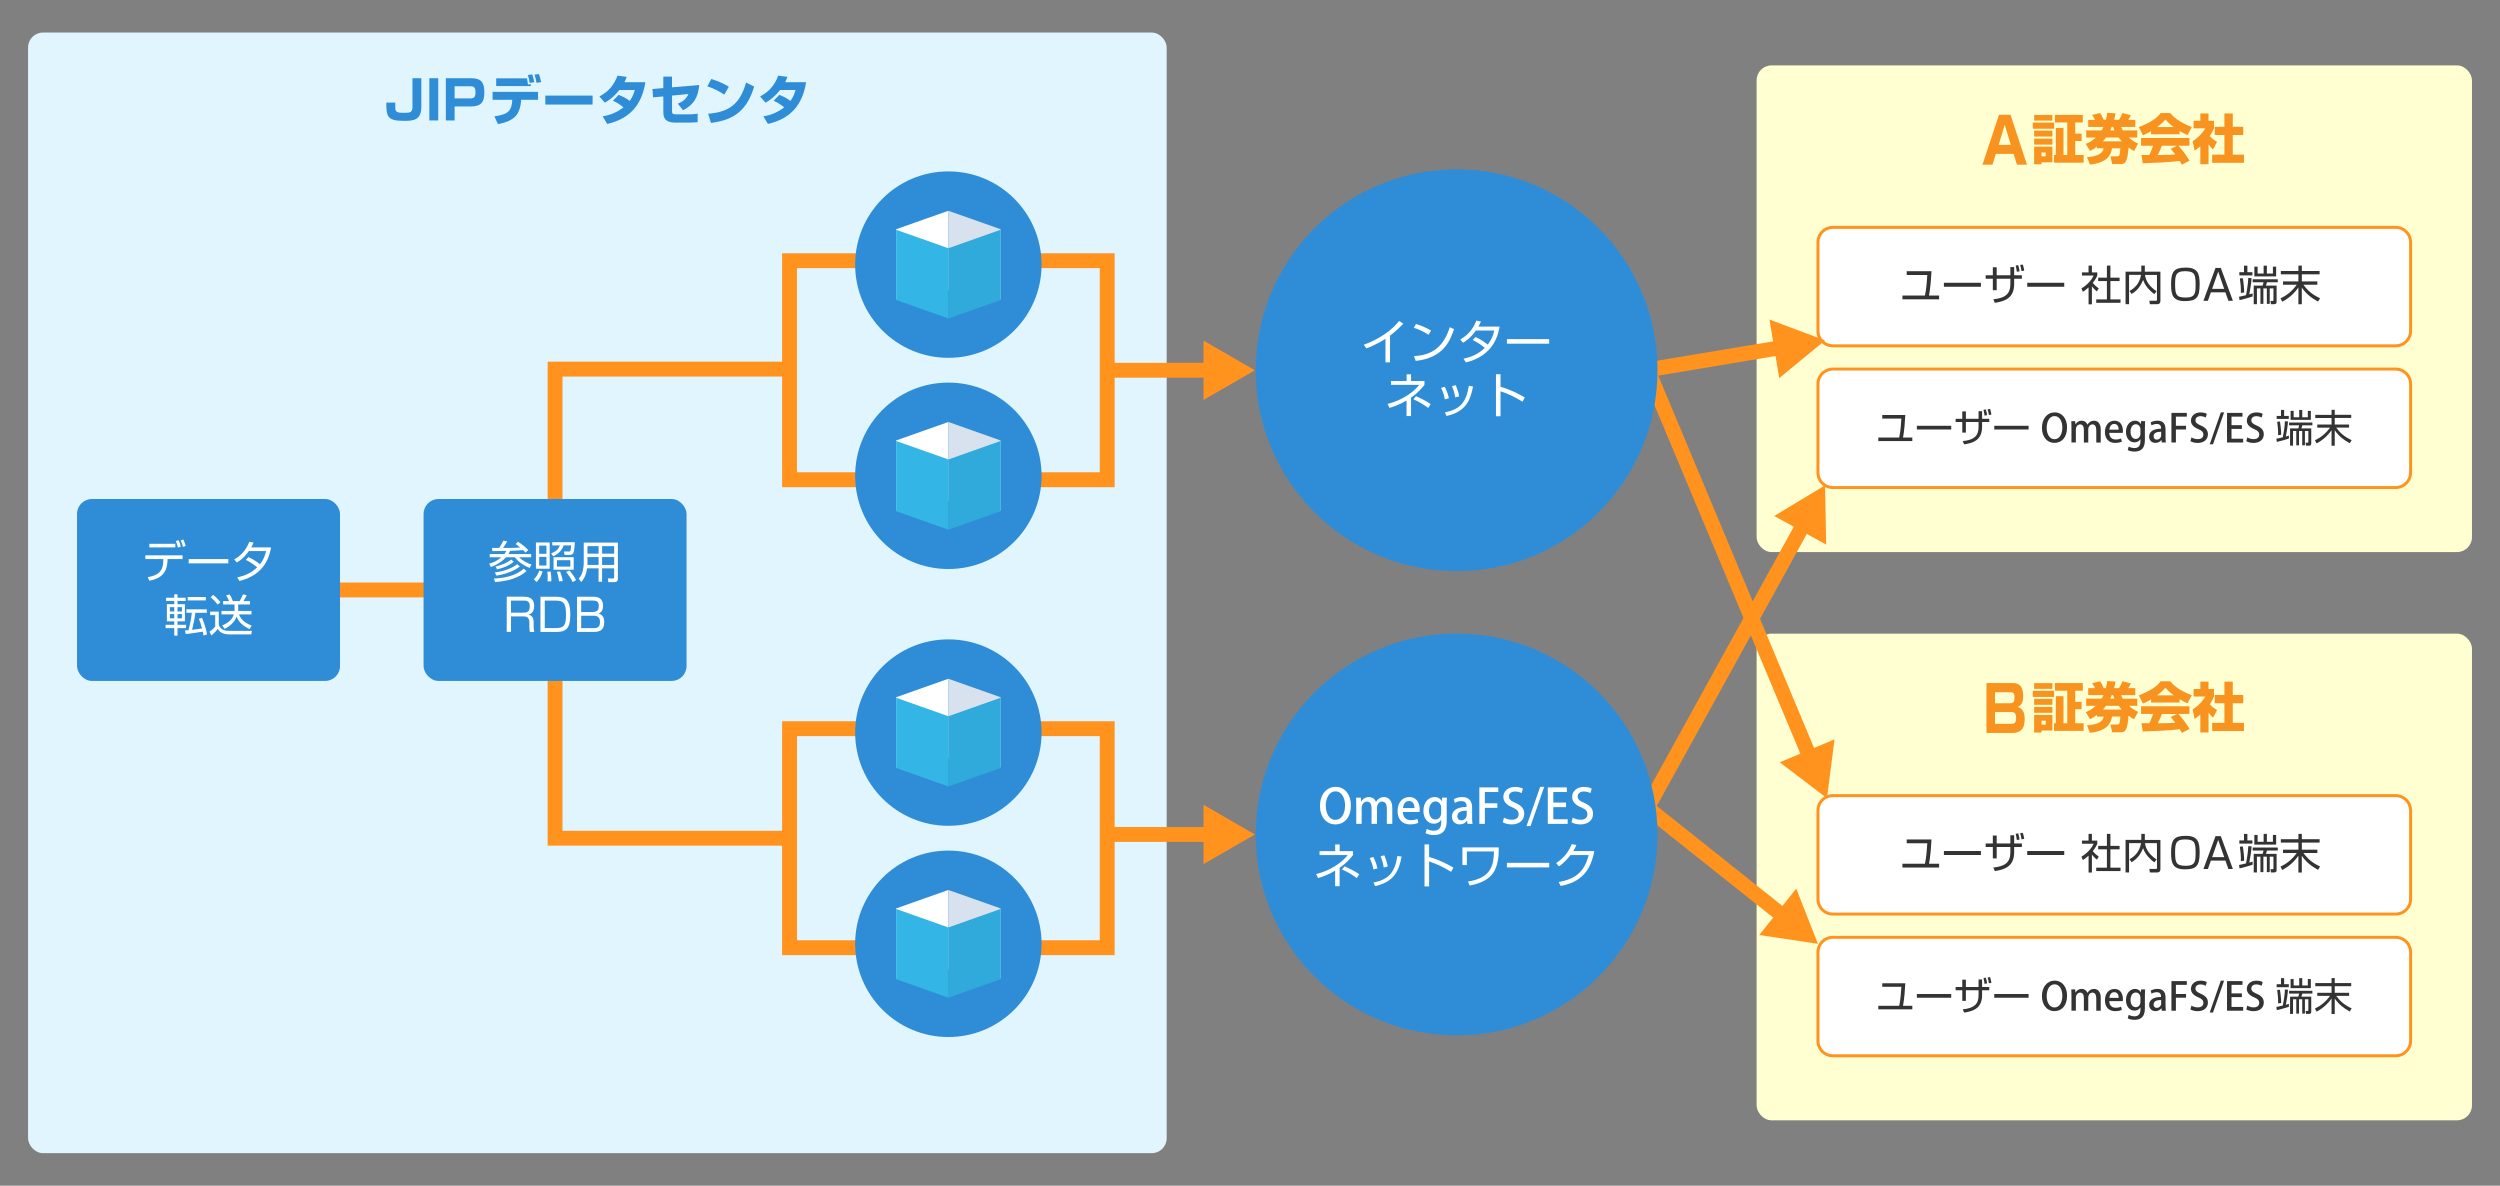 <?xml version="1.0" encoding="UTF-8"?><svg xmlns="http://www.w3.org/2000/svg" viewBox="0 0 840 398.39"><rect x="0" y="0" width="840" height="398.39" fill="#808080" stroke="none"/><defs><style>.d{fill:#fff;}.e{fill:#e1f5ff;}.f{fill:#0a132f;opacity:.07;}.g{fill:#2e8dd6;}.h{fill:#333;}.i{fill:#ffffd2;}.j{fill:#f7931e;}.k{fill:#d8e2ef;}.l{fill:#33b5e6;}.m{fill:#ff931e;}</style></defs><g id="a"/><g id="b"/><g id="c"><rect class="e" x="9.43" y="10.94" width="382.57" height="376.52" rx="5" ry="5"/><g><path class="g" d="M141.56,26.28v9.67c0,4.41-2.67,4.66-5.76,4.66-5.65,0-6-1.39-6-6.14h3.01c0,.31,0,1.66,.02,1.93,.05,1.35,.85,1.51,2.79,1.51,2.07,0,2.97,0,2.97-2.05v-9.58h2.97Z"/><path class="g" d="M147.25,26.28v14.19h-2.99v-14.19h2.99Z"/><path class="g" d="M158.35,26.28c3.12,0,4.39,1.24,4.39,4.72,0,3.2-.94,4.77-4.52,4.77h-5.47v4.7h-2.95v-14.19h8.55Zm-5.6,2.7v4.09h5.08c1.3,0,1.94-.29,1.94-2.05,0-1.93-.77-2.03-1.94-2.03h-5.08Z"/><path class="g" d="M180.78,30.86v2.68h-5.69l-.02,.4c-.07,1.67-.65,3.89-1.96,5.22-1.58,1.58-4.02,2.2-5.8,2.56l-1.21-2.63c1.71-.25,3.46-.61,4.56-1.49,1.3-1.04,1.42-3.26,1.44-3.66l.02-.4h-6.61v-2.68h15.27Zm-3.75-4.54c.11,.43,.31,1.35,.38,2.07l.94-.11v.63h-11.63v-2.59h10.32Zm.92,1.55c-.13-1.12-.23-1.48-.58-2.68l1.46-.2c.45,1.28,.59,1.98,.68,2.63l-1.57,.25Zm2.32-.04c-.13-.94-.38-1.85-.68-2.75l1.48-.2c.38,.94,.45,1.31,.74,2.72l-1.53,.23Z"/><path class="g" d="M199.11,32.12v3.01h-15.88v-3.01h15.88Z"/><path class="g" d="M207.85,31.87c1.12,.45,2.32,.97,3.75,2.05,1.04-1.44,1.46-2.86,1.69-3.67h-5.2c-2.16,2.72-4.03,3.78-4.86,4.25l-1.84-2.09c3.33-1.78,4.93-3.98,6.1-6.99l3.08,.4c-.22,.63-.38,1.04-.76,1.8h7.04c-1.24,7.76-5.29,12.26-12.82,14.03l-1.53-2.57c1.19-.2,3.96-.67,7-3.01-1.55-1.28-3.04-2-3.56-2.25l1.91-1.94Z"/><path class="g" d="M234.94,28.57c-.36,4.03-1.71,6.54-5.44,8.48l-1.75-2.21c1.46-.61,2.7-1.35,3.58-3.26l-5.53,.54v5.06c0,.97,.05,1.24,1.62,1.24h4.18c.77,0,1.75-.04,2.81-.25v2.88c-.65,.07-2.03,.14-2.72,.14h-4.92c-3.85,0-3.89-2.39-3.89-3.71v-5.08l-3.46,.32-.2-2.81,3.65-.32v-3.85h2.92v3.6l9.13-.77Z"/><path class="g" d="M243.35,31.79c-1.67-1.15-3.75-2.14-5.67-2.79l1.3-2.45c2.7,.79,4.59,1.78,5.91,2.59l-1.53,2.65Zm-5.42,6.43c7-.56,10.69-3.22,12.75-10.48l2.72,1.35c-2.79,9.4-8.35,11.34-14.51,12.23l-.95-3.1Z"/><path class="g" d="M261.85,31.87c1.12,.45,2.32,.97,3.75,2.05,1.04-1.44,1.46-2.86,1.69-3.67h-5.2c-2.16,2.72-4.03,3.78-4.86,4.25l-1.84-2.09c3.33-1.78,4.93-3.98,6.1-6.99l3.08,.4c-.22,.63-.38,1.04-.76,1.8h7.04c-1.24,7.76-5.29,12.26-12.82,14.03l-1.53-2.57c1.19-.2,3.96-.67,7-3.01-1.55-1.28-3.04-2-3.56-2.25l1.91-1.94Z"/></g><g><rect class="i" x="590.22" y="212.91" width="240.36" height="163.51" rx="5" ry="5"/><rect class="m" x="86.06" y="195.73" width="83" height="5"/><rect class="g" x="25.88" y="167.67" width="88.36" height="61.12" rx="5" ry="5"/><g><rect class="d" x="610.83" y="267.33" width="199.13" height="39.8" rx="5" ry="5"/><path class="m" d="M804.96,307.63h-189.13c-3.03,0-5.5-2.47-5.5-5.5v-29.8c0-3.03,2.47-5.5,5.5-5.5h189.13c3.03,0,5.5,2.47,5.5,5.5v29.8c0,3.03-2.47,5.5-5.5,5.5Zm-189.13-39.8c-2.48,0-4.5,2.02-4.5,4.5v29.8c0,2.48,2.02,4.5,4.5,4.5h189.13c2.48,0,4.5-2.02,4.5-4.5v-29.8c0-2.48-2.02-4.5-4.5-4.5h-189.13Z"/></g><g><rect class="d" x="610.83" y="314.95" width="199.13" height="39.8" rx="5" ry="5"/><path class="m" d="M804.96,355.24h-189.13c-3.03,0-5.5-2.47-5.5-5.5v-29.8c0-3.03,2.47-5.5,5.5-5.5h189.13c3.03,0,5.5,2.47,5.5,5.5v29.8c0,3.03-2.47,5.5-5.5,5.5Zm-189.13-39.8c-2.48,0-4.5,2.02-4.5,4.5v29.8c0,2.48,2.02,4.5,4.5,4.5h189.13c2.48,0,4.5-2.02,4.5-4.5v-29.8c0-2.48-2.02-4.5-4.5-4.5h-189.13Z"/></g><g><rect class="m" x="372.02" y="121.91" width="35.28" height="5"/><polygon class="m" points="404.38 134.38 421.65 124.41 404.38 114.44 404.38 134.38"/></g><g><rect class="m" x="372.02" y="277.88" width="35.28" height="5"/><polygon class="m" points="404.38 290.35 421.65 280.38 404.38 270.41 404.38 290.35"/></g><g><path class="d" d="M61.34,186.59v1.26h-5.04c-.03,4.67-2.13,6.48-6.11,7.29l-.55-1.2c3.45-.66,5.33-1.81,5.23-6.09h-6.04v-1.26h12.51Zm-2.43-3.88v1.21h-8.73v-1.21h8.73Zm.84,1.25c-.15-.74-.34-1.49-.67-2.19l.95-.24c.33,.69,.57,1.42,.72,2.19l-.99,.24Zm1.73-.2c-.3-1.05-.41-1.41-.77-2.22l.88-.27c.33,.61,.66,1.63,.79,2.19l-.91,.3Z"/><path class="d" d="M76.72,187.85v1.44h-13.32v-1.44h13.32Z"/><path class="d" d="M83.51,187.19c1.96,.9,3.45,2.07,3.84,2.4,.94-1.21,1.63-2.49,2.05-4.44h-5.77c-1.75,2.48-3.39,3.46-4.07,3.85l-.87-1.02c3.13-1.74,4.46-4.29,5.07-5.95l1.44,.27c-.17,.4-.36,.84-.78,1.62h6.66c-.5,2.69-1.88,9.15-10.62,11.28l-.77-1.19c2.7-.56,4.75-1.53,6.72-3.39-1.78-1.5-3.19-2.19-3.81-2.49l.9-.94Z"/><path class="d" d="M58.55,200.84v-1.15h1.09v1.15h2.76v1.08h-2.76v1.08h2.5v5.76h-2.5v1.17h2.87v1.12h-2.87v2.54h-1.09v-2.54h-2.91v-1.12h2.91v-1.17h-2.48v-5.76h2.48v-1.08h-2.76v-1.08h2.76Zm0,3.15h-1.47v1.46h1.47v-1.46Zm0,2.34h-1.47v1.43h1.47v-1.43Zm2.58-2.34h-1.49v1.46h1.49v-1.46Zm0,2.34h-1.49v1.43h1.49v-1.43Zm6.73,1.25c.24,.57,1.32,3.13,1.7,5.59l-1.19,.38c-.09-.62-.13-.92-.22-1.32-.81,.15-3.98,.63-5.75,.81l-.27-1.19c.3-.03,.39-.03,1.24-.12,.58-2.52,.89-3.87,1.08-5.83h-1.83v-1.17h6.87v1.17h-3.85c-.21,1.89-.65,3.82-1.1,5.71,1.53-.17,1.56-.18,3.35-.46-.45-1.67-.78-2.52-1.08-3.26l1.05-.31Zm1.3-5.85h-6.1v-1.14h6.1v1.14Z"/><path class="d" d="M73.51,205.49v4.28c.52,2.2,2.79,2.2,3.54,2.2h7.59l-.21,1.19h-7.38c-2.76,0-3.57-1.33-3.87-1.86-.6,.81-1.44,1.67-2.19,2.22l-.61-1.29c.85-.55,1.23-.88,1.93-1.69v-3.85h-1.7v-1.19h2.9Zm-.39-2.35c-.71-.93-1.47-1.74-2.34-2.49l.83-.78c1.29,1,2.1,2.02,2.46,2.46l-.95,.81Zm11.37,2.13v1.17h-4.17c.41,1.14,1.35,2.68,4.26,3.78l-.71,1.14c-3.29-1.5-4.02-3.32-4.38-4.2-.75,2.08-2.47,3.41-4.04,4.12l-.81-1.11c2.56-1.12,3.48-2.32,3.93-3.73h-4.15v-1.17h4.38v-2.17h-3.84v-1.14h2.02c-.51-1.22-.79-1.59-1.02-1.89l1.17-.36c.58,.84,.93,1.72,1.11,2.25h2.29c.41-.65,.84-1.53,1.11-2.25l1.25,.28c-.06,.15-.58,1.25-1.08,1.97h2.19v1.14h-3.97v2.17h4.46Z"/></g><g><g><path class="j" d="M683.01,232.11h7.17v2.07h-7.17v-2.07Zm.47-2.57h6.12v1.91h-6.12v-1.91Zm0,5.29h6.12v1.98h-6.12v-1.98Zm0,2.7h6.12v1.98h-6.12v-1.98Zm0,2.68h6.12v5.26h-3.66v.65h-2.47v-5.91Zm2.47,1.94v1.31h1.42v-1.31h-1.42Zm11.33,.86h2.81v2.57h-9.96v-2.57h.63v-9.09h2.57v9.09h1.28v-10.93h-4.16v-2.56h9.38v2.56h-2.56v3.75h2.14v2.47h-2.14v4.72Z"/><path class="j" d="M706.14,234.74c.16-.25,.31-.52,.63-1.17h-5.13v-2.36h2.32c-.07-.13-.58-1.12-1.01-1.67l2.65-.63c.52,.72,.59,.88,1.28,2.3h.72c.25-1.04,.34-1.75,.4-2.36l2.83,.16c-.09,.5-.23,1.22-.49,2.2h1.64c.43-.67,.81-1.48,1.17-2.3l2.83,.72c-.41,.83-.74,1.33-.9,1.58h2.38v2.36h-4.75c.11,.32,.2,.54,.56,1.17h4.86v2.41h-2.83c1.33,1.22,2.45,1.75,3.12,2.03l-1.4,2.5c-.49-.29-1.04-.61-1.84-1.21-.31,5.11-1.26,5.58-2.57,5.58h-2.92l-.56-2.61h2.2c.43,0,.65-.09,.79-.38,.13-.29,.32-1.64,.32-2.3h-2.79c-.41,2.63-2.09,4.9-7.4,5.46l-1.03-2.48c2.49-.22,5.24-.72,5.62-2.97h-2.25v-.56c-.99,.74-1.73,1.13-2.32,1.44l-1.46-2.36c.65-.27,2-.85,3.4-2.14h-3.24v-2.41h5.19Zm6.75,3.67c-.5-.58-.79-.95-1.01-1.26h-4.27c-.54,.72-.81,1.01-1.04,1.26h6.32Zm-2.43-3.67c-.2-.45-.32-.77-.47-1.17h-.45c-.25,.61-.38,.9-.5,1.17h1.42Z"/><path class="j" d="M722.76,235c-1.42,.86-2.07,1.13-2.74,1.39l-1.37-2.74c4.39-1.73,6.27-3.24,7.33-4.74h3.21c.77,.92,2.61,2.95,7.24,4.7l-1.4,2.72c-.54-.23-1.4-.61-2.68-1.39v1.1h-9.58v-1.04Zm10.35,11.27c-.18-.34-.38-.72-.72-1.26-3.06,.43-9.18,.68-12.42,.77l-.43-2.79c.09,.02,2.38,.02,2.63,.02,.14-.29,.74-1.49,1.26-3.12h-4.02v-2.59h16.24v2.59h-3.73c.81,.88,2.02,2.2,3.78,5.02l-2.59,1.35Zm-2.74-12.64c-1.57-1.17-2.34-2.03-2.81-2.54-.43,.56-1.13,1.31-2.77,2.54h5.58Zm1.12,6.27h-5.06c-.65,1.51-.86,1.98-1.42,3.12,2.12-.02,4.07-.02,5.87-.2-.76-1.01-1.15-1.48-1.51-1.91l2.12-1.01Z"/><path class="j" d="M742.05,246.1h-2.74v-6c-.74,.63-1.39,1.08-1.91,1.44l-.68-3.19c2.02-1.21,3.67-3.15,4.27-4.32h-3.94v-2.52h2.27v-2.47h2.74v2.47h1.84v2.52c-.27,.67-.56,1.33-1.44,2.61,.99,1.08,1.82,1.57,2.47,1.93l-1.35,2.57c-.38-.36-.86-.81-1.51-1.73v6.68Zm5.35-17.05h2.81v4.47h3.51v2.77h-3.51v6.59h3.78v2.74h-10.71v-2.74h4.12v-6.59h-3.24v-2.77h3.24v-4.47Z"/></g><path class="j" d="M676.42,229.52c.88,0,3.37,0,3.37,4.4,0,1.42-.25,2.98-1.89,3.63,1.66,.43,2.39,1.81,2.39,4.06,0,1-.14,3.06-1.39,3.89-.23,.17-1.13,.77-2.56,.77h-8.89v-16.75h8.97Zm-6.1,3.06v3.72h5.01c1.42,0,1.55-.83,1.55-2,0-1.45-.49-1.72-1.53-1.72h-5.02Zm0,6.65v3.98h5.46c1.08,0,1.64-.3,1.64-2.02,0-1.96-1.04-1.96-1.75-1.96h-5.35Z"/></g><g><path class="h" d="M648.99,282.05c-.13,2.38-.39,5.88-.84,8.17h3.38v1.28h-12.31v-1.28h7.56c.49-1.97,.71-5.56,.79-6.88h-6.92v-1.29h8.35Z"/><path class="h" d="M665.59,285.94v1.34h-12.44v-1.34h12.44Z"/><path class="h" d="M675.49,280.66h1.27v2.75h2.59v1.18h-2.59v1.78c0,4.99-3.54,5.83-6.49,6.32l-.52-1.19c4.01-.42,5.73-1.79,5.73-5.1v-1.81h-4.59v3.84h-1.3v-3.84h-2.41v-1.18h2.41v-2.67h1.3v2.67h4.59v-2.75Zm2.16,1.58c-.03-.17-.17-1.4-.38-2.09l.84-.15c.21,.64,.38,1.4,.46,2.1l-.92,.14Zm1.58-.21c-.22-1.29-.28-1.57-.46-2.07l.88-.15c.04,.11,.39,1.22,.49,2.04l-.91,.18Z"/><path class="h" d="M693.59,285.94v1.34h-12.44v-1.34h12.44Z"/><path class="h" d="M702.89,293.18h-1.13v-5.67c-.88,.81-1.53,1.23-1.92,1.48l-.48-1.15c2.33-1.4,3.63-3.21,4.1-4.34h-3.92v-1.05h2.21v-2.28h1.13v2.28h1.81v1.06c-.14,.34-.5,1.21-1.53,2.48,.74,.85,1.23,1.27,2.02,1.83l-.63,1.02c-.74-.6-.9-.77-1.67-1.68v6.01Zm6.21-13.01v4.05h3.08v1.15h-3.08v6.16h3.4v1.15h-8.17v-1.15h3.59v-6.16h-2.93v-1.15h2.93v-4.05h1.18Z"/><path class="h" d="M719.48,280.17h1.18v2.04h5.24v9.75c0,.32,0,1.19-1.16,1.19h-2.38l-.18-1.18h2.17c.18,.01,.39,0,.39-.35v-8.32h-4.01c.15,1.16,.69,3.39,3.88,5.49l-.77,.98c-2.77-2.12-3.45-3.94-3.75-4.79-.66,1.6-1.62,3.38-3.87,4.73l-.71-1.01c1.93-1.04,3.43-2.69,3.88-5.41h-4.02v9.85h-1.18v-10.94h5.29v-2.04Z"/><path class="h" d="M734.44,280.84c4.13,0,4.64,2.19,4.64,5.63,0,4.44-1.09,5.63-4.96,5.63-4.15,0-4.64-2.19-4.64-5.63,0-4.43,1.08-5.63,4.96-5.63Zm-.32,1.21c-3.17,0-3.28,1.62-3.28,4.43,0,3.39,.34,4.43,3.6,4.43s3.28-1.62,3.28-4.43c0-3.39-.35-4.43-3.6-4.43Z"/><path class="h" d="M750.25,291.99h-1.51l-1-2.83h-4.89l-.99,2.83h-1.51l4.06-11.04h1.78l4.06,11.04Zm-4.94-9.79l-2.03,5.79h4.05l-2.02-5.79Z"/><path class="h" d="M756.86,290.55c-1.16,.42-3.28,.99-4.38,1.23l-.17-1.15c.42-.08,1.06-.2,2.34-.52,.27-1.18,.7-3.81,.77-5.8l1.11,.07c-.08,1.7-.53,4.38-.78,5.45,.64-.17,.83-.24,1.12-.32v1.04Zm-1.74-10.35v2.18h1.69v1.08h-4.4v-1.08h1.57v-2.18h1.13Zm-2.19,9.13c.06-1.86-.13-3.36-.34-4.83l.99-.11c.24,1.21,.46,3.52,.46,4.82l-1.12,.13Zm12.41-4.57v1.02h-3.63c-.1,.42-.32,1.01-.36,1.11h3.59v5.41c0,.66-.28,.84-.9,.84h-.98l-.2-1.09h.73c.29,.01,.29-.14,.29-.31v-3.91h-1.25v5.2h-.97v-5.2h-1.16v5.2h-.99v-5.2h-1.18v5.31h-1.08v-6.25h3c.17-.55,.2-.6,.29-1.11h-3.64v-1.02h8.43Zm-6.78-4.23v2.31h2.02v-2.65h1.09v2.65h2.03v-2.31h1.09v3.26h-7.33v-3.26h1.09Z"/><path class="h" d="M772.27,281.98v-1.81h1.15v1.81h5.97v1.13h-5.97v2.38h5.2v1.12h-4.67c1.47,2,3,3.32,5.6,4.54l-.7,1.12c-2.2-1.21-4.02-2.61-5.44-4.73v5.63h-1.15v-5.65c-1.23,1.83-3.22,3.68-5.42,4.79l-.6-1.12c1.78-.83,3.81-2.24,5.46-4.58h-4.61v-1.12h5.17v-2.38h-5.9v-1.13h5.9Z"/></g><g><path class="h" d="M640.19,330.37c-.12,2.21-.36,5.46-.78,7.58h3.13v1.18h-11.43v-1.18h7.02c.45-1.83,.66-5.16,.73-6.38h-6.42v-1.2h7.75Z"/><path class="h" d="M655.61,333.99v1.25h-11.54v-1.25h11.54Z"/><path class="h" d="M664.8,329.09h1.18v2.55h2.41v1.09h-2.41v1.65c0,4.63-3.29,5.41-6.02,5.86l-.48-1.1c3.72-.39,5.32-1.66,5.32-4.73v-1.68h-4.26v3.56h-1.21v-3.56h-2.24v-1.09h2.24v-2.48h1.21v2.48h4.26v-2.55Zm2,1.47c-.03-.16-.16-1.3-.35-1.94l.78-.14c.2,.6,.35,1.3,.43,1.95l-.86,.13Zm1.47-.19c-.21-1.2-.26-1.46-.43-1.92l.82-.14c.04,.1,.36,1.13,.46,1.9l-.84,.17Z"/><path class="h" d="M681.61,333.99v1.25h-11.54v-1.25h11.54Z"/><path class="h" d="M694.53,334.53c0,3.46-1.86,5.21-4.28,5.21s-4.16-2.05-4.16-5.06,1.74-5.19,4.29-5.19,4.15,2.17,4.15,5.03Zm-6.85,.12c0,2.01,.91,3.86,2.63,3.86s2.64-1.81,2.64-3.93c0-1.9-.83-3.85-2.61-3.85s-2.65,1.96-2.65,3.91Z"/><path class="h" d="M705.83,339.6h-1.48v-4.09c0-1.2-.39-1.99-1.3-1.99-.69,0-1.39,.62-1.39,1.66v4.42h-1.48v-4.32c0-1-.38-1.77-1.25-1.77-.68,0-1.44,.61-1.44,1.74v4.34h-1.48v-5.15c0-.81-.03-1.4-.05-2.01h1.3l.08,1.05h.04c.35-.6,1-1.21,2.09-1.21,.91,0,1.6,.51,1.9,1.31h.03c.48-.79,1.18-1.31,2.21-1.31s2.24,.73,2.24,2.99v4.33Z"/><path class="h" d="M712.95,339.32c-.51,.23-1.3,.43-2.28,.43-2.16,0-3.41-1.44-3.41-3.63s1.2-3.83,3.22-3.83,2.82,1.68,2.82,3.45c0,.25-.01,.46-.04,.64h-4.55c.04,1.61,1.04,2.22,2.17,2.22,.79,0,1.34-.14,1.81-.34l.25,1.07Zm-1.07-4.03c.01-.86-.34-1.92-1.49-1.92s-1.57,1.09-1.65,1.92h3.15Z"/><path class="h" d="M720.75,332.44c-.04,.51-.07,1.1-.07,2.07v4.08c0,1.43-.12,4.07-3.51,4.07-.83,0-1.7-.18-2.26-.52l.34-1.17c.44,.26,1.13,.51,1.94,.51,1.17,0,2-.65,2-2.28v-.69h-.03c-.36,.61-1.07,1.05-1.99,1.05-1.69,0-2.85-1.5-2.85-3.5,0-2.43,1.47-3.78,3.03-3.78,1.07,0,1.66,.55,1.96,1.12h.03l.07-.96h1.34Zm-1.57,2.77c0-.95-.62-1.73-1.55-1.73-1.04,0-1.77,.99-1.77,2.52,0,1.4,.64,2.41,1.76,2.41,.78,0,1.56-.6,1.56-1.79v-1.4Z"/><path class="h" d="M727.63,337.9c0,.61,.01,1.24,.1,1.7h-1.37l-.1-.83h-.04c-.4,.56-1.11,.97-2,.97-1.34,0-2.11-.99-2.11-2.09,0-1.78,1.55-2.67,4-2.67,0-.53,0-1.6-1.44-1.6-.64,0-1.29,.19-1.74,.49l-.31-1c.51-.32,1.35-.6,2.31-.6,2.11,0,2.69,1.39,2.69,2.91v2.7Zm-1.47-1.9c-1.18,0-2.55,.22-2.55,1.5,0,.79,.49,1.14,1.05,1.14,.82,0,1.49-.62,1.49-1.46v-1.18Z"/><path class="h" d="M729.6,339.6v-9.95h5.17v1.26h-3.67v3.07h3.41v1.25h-3.41v4.37h-1.51Z"/><path class="h" d="M741.12,331.21c-.33-.18-.95-.44-1.77-.44-1.18,0-1.68,.69-1.68,1.33,0,.85,.56,1.26,1.82,1.81,1.6,.7,2.37,1.57,2.37,2.94,0,1.66-1.24,2.91-3.47,2.91-.94,0-1.92-.27-2.41-.6l.34-1.26c.53,.33,1.34,.58,2.16,.58,1.18,0,1.85-.61,1.85-1.51,0-.85-.51-1.37-1.69-1.86-1.48-.6-2.48-1.5-2.48-2.85,0-1.57,1.26-2.76,3.24-2.76,.95,0,1.66,.23,2.09,.46l-.36,1.25Z"/><path class="h" d="M743.56,340.2h-1.09l3.72-10.7h1.11l-3.73,10.7Z"/><path class="h" d="M753.7,339.6h-5.42v-9.95h5.2v1.26h-3.69v2.87h3.48v1.25h-3.48v3.3h3.91v1.26Z"/><path class="h" d="M759.89,331.21c-.33-.18-.95-.44-1.77-.44-1.18,0-1.68,.69-1.68,1.33,0,.85,.56,1.26,1.82,1.81,1.6,.7,2.37,1.57,2.37,2.94,0,1.66-1.24,2.91-3.47,2.91-.94,0-1.92-.27-2.41-.6l.34-1.26c.53,.33,1.34,.58,2.16,.58,1.18,0,1.85-.61,1.85-1.51,0-.85-.51-1.37-1.69-1.86-1.48-.6-2.48-1.5-2.48-2.85,0-1.57,1.26-2.76,3.24-2.76,.95,0,1.66,.23,2.09,.46l-.36,1.25Z"/><path class="h" d="M769.08,338.27c-1.08,.39-3.04,.92-4.07,1.14l-.16-1.07c.39-.08,.99-.18,2.17-.48,.25-1.09,.65-3.54,.71-5.38l1.03,.06c-.08,1.57-.49,4.07-.73,5.06,.6-.16,.77-.22,1.04-.3v.96Zm-1.61-9.61v2.03h1.57v1h-4.08v-1h1.46v-2.03h1.05Zm-2.03,8.48c.05-1.73-.12-3.12-.31-4.49l.92-.1c.22,1.12,.43,3.26,.43,4.47l-1.04,.12Zm11.52-4.24v.95h-3.37c-.09,.39-.3,.94-.34,1.03h3.33v5.02c0,.61-.26,.78-.83,.78h-.91l-.18-1.01h.68c.27,.01,.27-.13,.27-.29v-3.63h-1.16v4.82h-.9v-4.82h-1.08v4.82h-.92v-4.82h-1.09v4.93h-1v-5.8h2.78c.16-.51,.18-.56,.27-1.03h-3.38v-.95h7.83Zm-6.29-3.93v2.15h1.87v-2.46h1.01v2.46h1.88v-2.15h1.01v3.03h-6.8v-3.03h1.01Z"/><path class="h" d="M783.4,330.31v-1.68h1.07v1.68h5.54v1.05h-5.54v2.21h4.82v1.04h-4.33c1.37,1.86,2.78,3.08,5.2,4.21l-.65,1.04c-2.04-1.12-3.73-2.42-5.04-4.39v5.23h-1.07v-5.24c-1.14,1.7-2.99,3.42-5.03,4.45l-.56-1.04c1.65-.77,3.54-2.08,5.07-4.25h-4.28v-1.04h4.8v-2.21h-5.47v-1.05h5.47Z"/></g><rect class="i" x="590.22" y="21.98" width="240.36" height="163.51" rx="5" ry="5"/><g><rect class="d" x="610.83" y="76.41" width="199.13" height="39.8" rx="5" ry="5"/><path class="m" d="M804.96,116.7h-189.13c-3.03,0-5.5-2.47-5.5-5.5v-29.8c0-3.03,2.47-5.5,5.5-5.5h189.13c3.03,0,5.5,2.47,5.5,5.5v29.8c0,3.03-2.47,5.5-5.5,5.5Zm-189.13-39.8c-2.48,0-4.5,2.02-4.5,4.5v29.8c0,2.48,2.02,4.5,4.5,4.5h189.13c2.48,0,4.5-2.02,4.5-4.5v-29.8c0-2.48-2.02-4.5-4.5-4.5h-189.13Z"/></g><g><rect class="d" x="610.83" y="124.02" width="199.13" height="39.8" rx="5" ry="5"/><path class="m" d="M804.96,164.31h-189.13c-3.03,0-5.5-2.47-5.5-5.5v-29.8c0-3.03,2.47-5.5,5.5-5.5h189.13c3.03,0,5.5,2.47,5.5,5.5v29.8c0,3.03-2.47,5.5-5.5,5.5Zm-189.13-39.8c-2.48,0-4.5,2.02-4.5,4.5v29.8c0,2.48,2.02,4.5,4.5,4.5h189.13c2.48,0,4.5-2.02,4.5-4.5v-29.8c0-2.48-2.02-4.5-4.5-4.5h-189.13Z"/></g><g><path class="j" d="M683.01,41.19h7.17v2.07h-7.17v-2.07Zm.47-2.58h6.12v1.91h-6.12v-1.91Zm0,5.29h6.12v1.98h-6.12v-1.98Zm0,2.7h6.12v1.98h-6.12v-1.98Zm0,2.68h6.12v5.26h-3.66v.65h-2.47v-5.91Zm2.47,1.94v1.31h1.42v-1.31h-1.42Zm11.33,.86h2.81v2.58h-9.96v-2.58h.63v-9.09h2.57v9.09h1.28v-10.93h-4.16v-2.56h9.38v2.56h-2.56v3.75h2.14v2.47h-2.14v4.72Z"/><path class="j" d="M706.14,43.81c.16-.25,.31-.52,.63-1.17h-5.13v-2.36h2.32c-.07-.13-.58-1.12-1.01-1.67l2.65-.63c.52,.72,.59,.88,1.28,2.3h.72c.25-1.04,.34-1.75,.4-2.36l2.83,.16c-.09,.5-.23,1.22-.49,2.2h1.64c.43-.67,.81-1.48,1.17-2.3l2.83,.72c-.41,.83-.74,1.33-.9,1.58h2.38v2.36h-4.75c.11,.32,.2,.54,.56,1.17h4.86v2.41h-2.83c1.33,1.22,2.45,1.75,3.12,2.04l-1.4,2.5c-.49-.29-1.04-.61-1.84-1.21-.31,5.11-1.26,5.58-2.57,5.58h-2.92l-.56-2.61h2.2c.43,0,.65-.09,.79-.38,.13-.29,.32-1.64,.32-2.3h-2.79c-.41,2.63-2.09,4.9-7.4,5.46l-1.03-2.49c2.49-.22,5.24-.72,5.62-2.97h-2.25v-.56c-.99,.74-1.73,1.13-2.32,1.44l-1.46-2.36c.65-.27,2-.85,3.4-2.14h-3.24v-2.41h5.19Zm6.75,3.67c-.5-.58-.79-.95-1.01-1.26h-4.27c-.54,.72-.81,1.01-1.04,1.26h6.32Zm-2.43-3.67c-.2-.45-.32-.77-.47-1.17h-.45c-.25,.61-.38,.9-.5,1.17h1.42Z"/><path class="j" d="M722.76,44.07c-1.42,.86-2.07,1.13-2.74,1.39l-1.37-2.74c4.39-1.73,6.27-3.24,7.33-4.74h3.21c.77,.92,2.61,2.95,7.24,4.7l-1.4,2.72c-.54-.23-1.4-.61-2.68-1.39v1.1h-9.58v-1.04Zm10.35,11.27c-.18-.34-.38-.72-.72-1.26-3.06,.43-9.18,.68-12.42,.77l-.43-2.79c.09,.02,2.38,.02,2.63,.02,.14-.29,.74-1.5,1.26-3.12h-4.02v-2.59h16.24v2.59h-3.73c.81,.88,2.02,2.2,3.78,5.02l-2.59,1.35Zm-2.74-12.64c-1.57-1.17-2.34-2.04-2.81-2.54-.43,.56-1.13,1.31-2.77,2.54h5.58Zm1.12,6.27h-5.06c-.65,1.51-.86,1.98-1.42,3.12,2.12-.02,4.07-.02,5.87-.2-.76-1.01-1.15-1.48-1.51-1.91l2.12-1.01Z"/><path class="j" d="M742.05,55.18h-2.74v-6c-.74,.63-1.39,1.08-1.91,1.44l-.68-3.19c2.02-1.21,3.67-3.15,4.27-4.32h-3.94v-2.52h2.27v-2.47h2.74v2.47h1.84v2.52c-.27,.67-.56,1.33-1.44,2.61,.99,1.08,1.82,1.57,2.47,1.93l-1.35,2.57c-.38-.36-.86-.81-1.51-1.73v6.68Zm5.35-17.05h2.81v4.47h3.51v2.77h-3.51v6.59h3.78v2.74h-10.71v-2.74h4.12v-6.59h-3.24v-2.77h3.24v-4.47Z"/></g><path class="j" d="M676.57,51.7h-5.96l-1.12,3.63h-3.38l5.55-16.75h3.87l5.53,16.75h-3.37l-1.12-3.63Zm-5.04-3.02h4.11l-2.05-6.74-2.05,6.74Z"/><g><path class="h" d="M648.99,91.12c-.13,2.38-.39,5.88-.84,8.17h3.38v1.28h-12.31v-1.28h7.56c.49-1.97,.71-5.56,.79-6.88h-6.92v-1.29h8.35Z"/><path class="h" d="M665.59,95.01v1.34h-12.44v-1.34h12.44Z"/><path class="h" d="M675.49,89.73h1.27v2.75h2.59v1.18h-2.59v1.78c0,4.99-3.54,5.83-6.49,6.32l-.52-1.19c4.01-.42,5.73-1.79,5.73-5.1v-1.81h-4.59v3.84h-1.3v-3.84h-2.41v-1.18h2.41v-2.67h1.3v2.67h4.59v-2.75Zm2.16,1.58c-.03-.17-.17-1.4-.38-2.09l.84-.15c.21,.64,.38,1.4,.46,2.1l-.92,.14Zm1.58-.21c-.22-1.29-.28-1.57-.46-2.07l.88-.15c.04,.11,.39,1.22,.49,2.04l-.91,.18Z"/><path class="h" d="M693.59,95.01v1.34h-12.44v-1.34h12.44Z"/><path class="h" d="M702.89,102.25h-1.13v-5.67c-.88,.81-1.53,1.23-1.92,1.48l-.48-1.15c2.33-1.4,3.63-3.21,4.1-4.34h-3.92v-1.05h2.21v-2.28h1.13v2.28h1.81v1.06c-.14,.34-.5,1.21-1.53,2.48,.74,.85,1.23,1.27,2.02,1.83l-.63,1.02c-.74-.6-.9-.77-1.67-1.68v6.01Zm6.21-13.01v4.05h3.08v1.15h-3.08v6.16h3.4v1.15h-8.17v-1.15h3.59v-6.16h-2.93v-1.15h2.93v-4.05h1.18Z"/><path class="h" d="M719.48,89.24h1.18v2.04h5.24v9.75c0,.32,0,1.19-1.16,1.19h-2.38l-.18-1.18h2.17c.18,.01,.39,0,.39-.35v-8.32h-4.01c.15,1.16,.69,3.39,3.88,5.49l-.77,.98c-2.77-2.12-3.45-3.94-3.75-4.79-.66,1.6-1.62,3.38-3.87,4.73l-.71-1.01c1.93-1.04,3.43-2.69,3.88-5.41h-4.02v9.85h-1.18v-10.94h5.29v-2.04Z"/><path class="h" d="M734.44,89.91c4.13,0,4.64,2.19,4.64,5.63,0,4.44-1.09,5.63-4.96,5.63-4.15,0-4.64-2.19-4.64-5.63,0-4.43,1.08-5.63,4.96-5.63Zm-.32,1.21c-3.17,0-3.28,1.62-3.28,4.43,0,3.39,.34,4.43,3.6,4.43s3.28-1.62,3.28-4.43c0-3.39-.35-4.43-3.6-4.43Z"/><path class="h" d="M750.25,101.06h-1.51l-1-2.83h-4.89l-.99,2.83h-1.51l4.06-11.04h1.78l4.06,11.04Zm-4.94-9.79l-2.03,5.79h4.05l-2.02-5.79Z"/><path class="h" d="M756.86,99.62c-1.16,.42-3.28,.99-4.38,1.23l-.17-1.15c.42-.08,1.06-.2,2.34-.52,.27-1.18,.7-3.81,.77-5.8l1.11,.07c-.08,1.7-.53,4.38-.78,5.45,.64-.17,.83-.24,1.12-.32v1.04Zm-1.74-10.35v2.18h1.69v1.08h-4.4v-1.08h1.57v-2.18h1.13Zm-2.19,9.13c.06-1.86-.13-3.36-.34-4.83l.99-.11c.24,1.21,.46,3.52,.46,4.82l-1.12,.13Zm12.41-4.57v1.02h-3.63c-.1,.42-.32,1.01-.36,1.11h3.59v5.41c0,.66-.28,.84-.9,.84h-.98l-.2-1.09h.73c.29,.01,.29-.14,.29-.31v-3.91h-1.25v5.2h-.97v-5.2h-1.16v5.2h-.99v-5.2h-1.18v5.31h-1.08v-6.25h3c.17-.55,.2-.6,.29-1.11h-3.64v-1.02h8.43Zm-6.78-4.23v2.31h2.02v-2.65h1.09v2.65h2.03v-2.31h1.09v3.26h-7.33v-3.26h1.09Z"/><path class="h" d="M772.27,91.05v-1.81h1.15v1.81h5.97v1.13h-5.97v2.38h5.2v1.12h-4.67c1.47,2,3,3.32,5.6,4.54l-.7,1.12c-2.2-1.21-4.02-2.61-5.44-4.73v5.63h-1.15v-5.65c-1.23,1.83-3.22,3.68-5.42,4.79l-.6-1.12c1.78-.83,3.81-2.24,5.46-4.58h-4.61v-1.12h5.17v-2.38h-5.9v-1.13h5.9Z"/></g><g><path class="h" d="M640.19,139.44c-.12,2.21-.36,5.46-.78,7.58h3.13v1.18h-11.43v-1.18h7.02c.45-1.83,.66-5.16,.73-6.38h-6.42v-1.2h7.75Z"/><path class="h" d="M655.61,143.06v1.25h-11.54v-1.25h11.54Z"/><path class="h" d="M664.8,138.16h1.18v2.55h2.41v1.09h-2.41v1.65c0,4.63-3.29,5.41-6.02,5.86l-.48-1.1c3.72-.39,5.32-1.66,5.32-4.73v-1.68h-4.26v3.56h-1.21v-3.56h-2.24v-1.09h2.24v-2.48h1.21v2.48h4.26v-2.55Zm2,1.47c-.03-.16-.16-1.3-.35-1.94l.78-.14c.2,.6,.35,1.3,.43,1.95l-.86,.13Zm1.47-.19c-.21-1.2-.26-1.46-.43-1.92l.82-.14c.04,.1,.36,1.13,.46,1.9l-.84,.17Z"/><path class="h" d="M681.61,143.06v1.25h-11.54v-1.25h11.54Z"/><path class="h" d="M694.53,143.6c0,3.46-1.86,5.21-4.28,5.21s-4.16-2.05-4.16-5.06,1.74-5.19,4.29-5.19,4.15,2.17,4.15,5.03Zm-6.85,.12c0,2.01,.91,3.86,2.63,3.86s2.64-1.81,2.64-3.93c0-1.9-.83-3.85-2.61-3.85s-2.65,1.96-2.65,3.91Z"/><path class="h" d="M705.83,148.68h-1.48v-4.09c0-1.2-.39-1.99-1.3-1.99-.69,0-1.39,.62-1.39,1.66v4.42h-1.48v-4.32c0-1-.38-1.77-1.25-1.77-.68,0-1.44,.61-1.44,1.74v4.34h-1.48v-5.15c0-.81-.03-1.4-.05-2.01h1.3l.08,1.05h.04c.35-.6,1-1.21,2.09-1.21,.91,0,1.6,.51,1.9,1.31h.03c.48-.79,1.18-1.31,2.21-1.31s2.24,.73,2.24,2.99v4.33Z"/><path class="h" d="M712.95,148.39c-.51,.23-1.3,.43-2.28,.43-2.16,0-3.41-1.44-3.41-3.63s1.2-3.83,3.22-3.83,2.82,1.68,2.82,3.45c0,.25-.01,.46-.04,.64h-4.55c.04,1.61,1.04,2.22,2.17,2.22,.79,0,1.34-.14,1.81-.34l.25,1.07Zm-1.07-4.03c.01-.86-.34-1.92-1.49-1.92s-1.57,1.09-1.65,1.92h3.15Z"/><path class="h" d="M720.75,141.51c-.04,.51-.07,1.1-.07,2.07v4.08c0,1.43-.12,4.07-3.51,4.07-.83,0-1.7-.18-2.26-.52l.34-1.17c.44,.26,1.13,.51,1.94,.51,1.17,0,2-.65,2-2.28v-.69h-.03c-.36,.61-1.07,1.05-1.99,1.05-1.69,0-2.85-1.5-2.85-3.5,0-2.43,1.47-3.78,3.03-3.78,1.07,0,1.66,.55,1.96,1.12h.03l.07-.96h1.34Zm-1.57,2.77c0-.95-.62-1.73-1.55-1.73-1.04,0-1.77,.99-1.77,2.52,0,1.4,.64,2.41,1.76,2.41,.78,0,1.56-.6,1.56-1.79v-1.4Z"/><path class="h" d="M727.63,146.97c0,.61,.01,1.24,.1,1.7h-1.37l-.1-.83h-.04c-.4,.56-1.11,.97-2,.97-1.34,0-2.11-.99-2.11-2.09,0-1.78,1.55-2.67,4-2.67,0-.53,0-1.6-1.44-1.6-.64,0-1.29,.19-1.74,.49l-.31-1c.51-.32,1.35-.6,2.31-.6,2.11,0,2.69,1.39,2.69,2.91v2.7Zm-1.47-1.9c-1.18,0-2.55,.22-2.55,1.5,0,.79,.49,1.14,1.05,1.14,.82,0,1.49-.62,1.49-1.46v-1.18Z"/><path class="h" d="M729.6,148.68v-9.95h5.17v1.26h-3.67v3.07h3.41v1.25h-3.41v4.37h-1.51Z"/><path class="h" d="M741.12,140.28c-.33-.18-.95-.44-1.77-.44-1.18,0-1.68,.69-1.68,1.33,0,.85,.56,1.26,1.82,1.81,1.6,.7,2.37,1.57,2.37,2.94,0,1.66-1.24,2.91-3.47,2.91-.94,0-1.92-.27-2.41-.6l.34-1.26c.53,.33,1.34,.58,2.16,.58,1.18,0,1.85-.61,1.85-1.51,0-.85-.51-1.37-1.69-1.86-1.48-.6-2.48-1.5-2.48-2.85,0-1.57,1.26-2.76,3.24-2.76,.95,0,1.66,.23,2.09,.46l-.36,1.25Z"/><path class="h" d="M743.56,149.27h-1.09l3.72-10.7h1.11l-3.73,10.7Z"/><path class="h" d="M753.7,148.68h-5.42v-9.95h5.2v1.26h-3.69v2.87h3.48v1.25h-3.48v3.3h3.91v1.26Z"/><path class="h" d="M759.89,140.28c-.33-.18-.95-.44-1.77-.44-1.18,0-1.68,.69-1.68,1.33,0,.85,.56,1.26,1.82,1.81,1.6,.7,2.37,1.57,2.37,2.94,0,1.66-1.24,2.91-3.47,2.91-.94,0-1.92-.27-2.41-.6l.34-1.26c.53,.33,1.34,.58,2.16,.58,1.18,0,1.85-.61,1.85-1.51,0-.85-.51-1.37-1.69-1.86-1.48-.6-2.48-1.5-2.48-2.85,0-1.57,1.26-2.76,3.24-2.76,.95,0,1.66,.23,2.09,.46l-.36,1.25Z"/><path class="h" d="M769.08,147.34c-1.08,.39-3.04,.92-4.07,1.14l-.16-1.07c.39-.08,.99-.18,2.17-.48,.25-1.09,.65-3.54,.71-5.38l1.03,.06c-.08,1.57-.49,4.07-.73,5.06,.6-.16,.77-.22,1.04-.3v.96Zm-1.61-9.61v2.03h1.57v1h-4.08v-1h1.46v-2.03h1.05Zm-2.03,8.48c.05-1.73-.12-3.12-.31-4.49l.92-.1c.22,1.12,.43,3.26,.43,4.47l-1.04,.12Zm11.52-4.24v.95h-3.37c-.09,.39-.3,.94-.34,1.03h3.33v5.02c0,.61-.26,.78-.83,.78h-.91l-.18-1.01h.68c.27,.01,.27-.13,.27-.29v-3.63h-1.16v4.82h-.9v-4.82h-1.08v4.82h-.92v-4.82h-1.09v4.93h-1v-5.8h2.78c.16-.51,.18-.56,.27-1.03h-3.38v-.95h7.83Zm-6.29-3.93v2.15h1.87v-2.46h1.01v2.46h1.88v-2.15h1.01v3.03h-6.8v-3.03h1.01Z"/><path class="h" d="M783.4,139.38v-1.68h1.07v1.68h5.54v1.05h-5.54v2.21h4.82v1.04h-4.33c1.37,1.86,2.78,3.08,5.2,4.21l-.65,1.04c-2.04-1.12-3.73-2.42-5.04-4.39v5.23h-1.07v-5.24c-1.14,1.7-2.99,3.42-5.03,4.45l-.56-1.04c1.65-.77,3.54-2.08,5.07-4.25h-4.28v-1.04h4.8v-2.21h-5.47v-1.05h5.47Z"/></g><g><rect class="m" x="552.63" y="118.07" width="46.74" height="5" transform="translate(-11.99 96.37) rotate(-9.47)"/><polygon class="m" points="597.82 127.05 613.21 114.38 594.54 107.37 597.82 127.05"/></g><g><rect class="m" x="521.63" y="223.12" width="114.17" height="5" transform="translate(101.67 623.41) rotate(-61.12)"/><polygon class="m" points="613.6 183 613.21 163.07 596.14 173.37 613.6 183"/></g><g><rect class="m" x="572.87" y="257.92" width="5" height="61.94" transform="translate(-9.01 559.1) rotate(-51.48)"/><polygon class="m" points="591.11 314.17 610.83 317.12 603.53 298.56 591.11 314.17"/></g><g><rect class="m" x="578.14" y="117.07" width="5" height="143.47" transform="translate(-27.88 238.75) rotate(-22.71)"/><polygon class="m" points="598 256.13 613.86 268.21 616.4 248.43 598 256.13"/></g><circle class="g" cx="489.42" cy="124.41" r="67.5"/><g><path class="d" d="M467.06,121.75h-1.54v-7.91c-.51,.34-3.11,2-6.42,3.22l-.88-1.23c2.3-.82,8-3.14,11.89-7.99l1.41,.94c-.62,.64-2.45,2.46-4.47,3.99v8.98Z"/><path class="d" d="M479.95,112.5c-1.31-1.02-3.75-2.02-4.91-2.35l.72-1.28c.27,.08,2.9,.83,5.09,2.24l-.9,1.39Zm-4.83,7.17c4.51-.32,9.51-1.7,12-9.73l1.44,.64c-1.28,3.68-3.36,9.67-12.89,10.68l-.56-1.58Z"/><path class="d" d="M495.78,113.23c2.1,.96,3.68,2.21,4.1,2.56,1.01-1.3,1.75-2.66,2.19-4.74h-6.16c-1.87,2.64-3.62,3.7-4.34,4.11l-.93-1.09c3.34-1.86,4.75-4.58,5.41-6.35l1.54,.29c-.18,.43-.38,.9-.83,1.73h7.11c-.53,2.87-2,9.76-11.33,12.04l-.82-1.26c2.88-.59,5.07-1.63,7.17-3.62-1.91-1.6-3.41-2.34-4.07-2.66l.96-1.01Z"/><path class="d" d="M520.53,113.94v1.54h-14.21v-1.54h14.21Z"/><path class="d" d="M474.1,139.79h-1.5v-5.22c-2.43,1.47-4.63,2.16-5.73,2.48l-.64-1.33c4.62-1.17,8.4-3.62,10.63-6.4h-9.49v-1.31h5.25v-2.24h1.5v2.24h4.5v1.3c-.67,.86-1.94,2.48-4.51,4.29v6.19Zm5.79-2.72c-1.74-1.3-3.07-2.05-4.98-2.91l.86-1.04c1.2,.5,3.54,1.65,4.95,2.64l-.83,1.31Z"/><path class="d" d="M485.47,134.16c-.3-1.76-.86-2.99-1.28-3.84l1.26-.35c.87,1.73,1.18,2.99,1.38,3.86l-1.36,.34Zm.02,4.42c5.12-1.1,7.11-3.25,8.05-8.96l1.41,.24c-.93,4.59-2.29,8.4-8.9,9.91l-.56-1.18Zm3.44-5.07c-.14-.94-.42-2.29-1.06-3.79l1.28-.3c.75,2.03,.91,2.46,1.12,3.78l-1.34,.32Z"/><path class="d" d="M504.18,125.74v4.24c3.6,1.01,6.19,2.42,8.16,3.57l-.77,1.42c-2.91-1.74-4.51-2.51-7.39-3.5v8.39h-1.54v-14.12h1.54Z"/></g><g><circle class="g" cx="489.42" cy="280.38" r="67.5"/><g><path class="d" d="M453.9,270.58c0,4.26-2.29,6.42-5.27,6.42s-5.12-2.53-5.12-6.23,2.15-6.39,5.28-6.39,5.11,2.67,5.11,6.19Zm-8.44,.14c0,2.48,1.12,4.75,3.23,4.75s3.25-2.22,3.25-4.83c0-2.34-1.02-4.74-3.22-4.74s-3.27,2.42-3.27,4.82Z"/><path class="d" d="M467.8,276.82h-1.82v-5.04c0-1.47-.48-2.45-1.6-2.45-.85,0-1.71,.77-1.71,2.05v5.44h-1.83v-5.31c0-1.23-.46-2.18-1.54-2.18-.83,0-1.78,.75-1.78,2.15v5.35h-1.82v-6.34c0-.99-.03-1.73-.06-2.48h1.6l.1,1.3h.05c.43-.74,1.23-1.49,2.58-1.49,1.12,0,1.97,.62,2.34,1.62h.03c.59-.98,1.46-1.62,2.72-1.62s2.75,.9,2.75,3.68v5.33Z"/><path class="d" d="M476.57,276.47c-.62,.29-1.6,.53-2.8,.53-2.66,0-4.19-1.78-4.19-4.47s1.47-4.72,3.97-4.72,3.47,2.07,3.47,4.24c0,.3-.02,.56-.05,.78h-5.6c.05,1.98,1.28,2.74,2.67,2.74,.98,0,1.65-.18,2.22-.42l.3,1.31Zm-1.31-4.96c.02-1.06-.42-2.37-1.84-2.37s-1.94,1.34-2.03,2.37h3.87Z"/><path class="d" d="M486.17,268c-.05,.62-.08,1.36-.08,2.54v5.03c0,1.76-.14,5.01-4.32,5.01-1.02,0-2.1-.22-2.79-.64l.42-1.44c.54,.32,1.39,.62,2.39,.62,1.44,0,2.46-.8,2.46-2.8v-.85h-.03c-.45,.75-1.31,1.3-2.45,1.3-2.08,0-3.5-1.84-3.5-4.31,0-2.99,1.81-4.66,3.73-4.66,1.31,0,2.05,.67,2.42,1.38h.03l.08-1.18h1.65Zm-1.94,3.41c0-1.17-.77-2.13-1.9-2.13-1.28,0-2.18,1.22-2.18,3.11,0,1.73,.78,2.96,2.16,2.96,.96,0,1.92-.74,1.92-2.21v-1.73Z"/><path class="d" d="M494.63,274.72c0,.75,.02,1.52,.13,2.1h-1.68l-.13-1.02h-.05c-.5,.69-1.36,1.2-2.47,1.2-1.65,0-2.59-1.22-2.59-2.58,0-2.19,1.91-3.28,4.93-3.28,0-.66,0-1.97-1.78-1.97-.78,0-1.58,.24-2.14,.61l-.38-1.23c.62-.4,1.67-.74,2.85-.74,2.59,0,3.31,1.71,3.31,3.59v3.33Zm-1.81-2.34c-1.46,0-3.14,.27-3.14,1.84,0,.98,.61,1.41,1.3,1.41,1.01,0,1.84-.77,1.84-1.79v-1.46Z"/><path class="d" d="M497.06,276.82v-12.25h6.37v1.55h-4.51v3.78h4.19v1.54h-4.19v5.38h-1.86Z"/><path class="d" d="M511.24,266.48c-.4-.22-1.17-.54-2.18-.54-1.46,0-2.06,.85-2.06,1.63,0,1.04,.69,1.55,2.24,2.23,1.97,.86,2.91,1.94,2.91,3.62,0,2.05-1.52,3.59-4.27,3.59-1.15,0-2.37-.34-2.96-.74l.42-1.55c.66,.4,1.65,.72,2.66,.72,1.46,0,2.27-.75,2.27-1.86,0-1.04-.62-1.68-2.08-2.29-1.82-.74-3.06-1.84-3.06-3.5,0-1.94,1.55-3.39,3.99-3.39,1.17,0,2.05,.29,2.58,.56l-.45,1.54Z"/><path class="d" d="M514.25,277.56h-1.34l4.58-13.17h1.36l-4.59,13.17Z"/><path class="d" d="M526.73,276.82h-6.67v-12.25h6.4v1.55h-4.55v3.54h4.29v1.54h-4.29v4.07h4.82v1.55Z"/><path class="d" d="M534.35,266.48c-.4-.22-1.17-.54-2.18-.54-1.46,0-2.06,.85-2.06,1.63,0,1.04,.69,1.55,2.24,2.23,1.97,.86,2.91,1.94,2.91,3.62,0,2.05-1.52,3.59-4.27,3.59-1.15,0-2.37-.34-2.96-.74l.42-1.55c.66,.4,1.65,.72,2.66,.72,1.46,0,2.27-.75,2.27-1.86,0-1.04-.62-1.68-2.08-2.29-1.82-.74-3.06-1.84-3.06-3.5,0-1.94,1.55-3.39,3.99-3.39,1.17,0,2.05,.29,2.58,.56l-.45,1.54Z"/><path class="d" d="M450.1,297.77h-1.5v-5.22c-2.43,1.47-4.63,2.16-5.73,2.48l-.64-1.33c4.62-1.17,8.4-3.62,10.63-6.4h-9.49v-1.31h5.25v-2.24h1.5v2.24h4.5v1.3c-.67,.86-1.94,2.48-4.51,4.29v6.19Zm5.79-2.72c-1.74-1.3-3.07-2.05-4.98-2.91l.86-1.04c1.2,.5,3.54,1.65,4.95,2.64l-.83,1.31Z"/><path class="d" d="M461.47,292.13c-.3-1.76-.86-2.99-1.28-3.84l1.26-.35c.87,1.73,1.18,2.99,1.38,3.86l-1.36,.34Zm.02,4.42c5.12-1.1,7.11-3.25,8.05-8.96l1.41,.24c-.93,4.59-2.29,8.4-8.9,9.91l-.56-1.18Zm3.44-5.07c-.14-.95-.42-2.29-1.06-3.79l1.28-.3c.75,2.03,.91,2.46,1.12,3.78l-1.34,.32Z"/><path class="d" d="M480.18,283.71v4.24c3.6,1.01,6.19,2.42,8.16,3.57l-.77,1.42c-2.91-1.74-4.51-2.51-7.39-3.5v8.39h-1.54v-14.12h1.54Z"/><path class="d" d="M503.57,284.72v1.3c0,2.11-.34,4.24-1.23,6.18-1.54,3.35-5.2,4.75-8.56,5.33l-.53-1.33c7.8-1.23,8.6-5.44,8.74-10.12h-9.12v4.58h-1.5v-5.94h12.21Z"/><path class="d" d="M520.53,289.91v1.54h-14.21v-1.54h14.21Z"/><path class="d" d="M535.67,285.97c-1.17,6.64-4.59,10.56-11.33,11.7l-.61-1.33c6.45-1.07,8.84-4.27,10.07-9.03h-6.11c-.98,1.22-2.42,2.88-3.92,3.79l-.91-1.11c3.06-1.95,4.48-4.45,5.23-6.37l1.58,.29c-.24,.59-.38,.96-1.04,2.05h7.04Z"/></g></g><polygon class="m" points="265.28 284.14 184 284.14 184 121.52 265.28 121.52 265.28 126.52 189 126.52 189 279.14 265.28 279.14 265.28 284.14"/><rect class="g" x="142.32" y="167.67" width="88.36" height="61.12" rx="5" ry="5"/><g><path class="d" d="M178.46,186.15v1.08h-4.02c1.08,1.14,2.85,2.08,4.12,2.44l-.58,1.17c-.93-.38-3.3-1.4-5-3.61h-2.96c-1.86,2.1-4.33,3.02-5.11,3.3l-.53-1.12c1.49-.44,2.9-1.12,4.05-2.17h-3.9v-1.08h4.92c.18-.24,.41-.54,.66-1.05-.75,.02-4,.06-4.67,.06l-.11-1.08c.27,0,2.24,.02,2.38,.02,.68-1.04,.96-1.47,1.41-2.44l1.29,.22c-.18,.35-.48,.96-1.38,2.22,2.79,0,3.93,0,5.76-.14-.9-.76-1.17-.94-1.53-1.17l.78-.79c1.58,1.06,2.13,1.5,3.45,2.81l-.92,.85c-.23-.26-.32-.38-.83-.85-1.58,.16-3.64,.25-4.35,.27-.21,.49-.41,.81-.58,1.08h7.62Zm-12.52,8.26c5.67-.27,8.21-1.83,10.07-3.34l.91,.81c-1.27,1.09-3.97,3.21-10.56,3.7l-.42-1.17Zm.33-2.08c3.53-.42,6.01-1.6,7.53-2.77l.87,.78c-2,1.59-5.06,2.64-7.89,3.07l-.51-1.08Zm.25-1.98c2.15-.54,3.71-1.16,5.29-2.34l.79,.75c-1.02,.85-2.35,1.74-5.58,2.56l-.51-.97Z"/><path class="d" d="M179.38,194.67c.74-.77,1.39-1.64,1.83-3l1.11,.34c-.49,1.5-1.06,2.58-2.01,3.56l-.93-.9Zm5.31-12.4v8.82h-4.62v-8.82h4.62Zm-1.09,1.05h-2.43v2.76h2.43v-2.76Zm0,3.79h-2.43v2.9h2.43v-2.9Zm.36,8.22c.04-.36,.07-.61,.07-1.2,0-.27,0-1.02-.13-2.06h1.12c.13,.81,.24,1.8,.24,2.62,0,.27-.01,.45-.03,.63h-1.27Zm1.6-13.15h7.6c-.03,.67-.17,3.09-.57,3.73-.27,.4-.74,.55-1.17,.55h-1.71l-.23-1.18,1.65,.03c.34,0,.5-.18,.54-.33,.1-.33,.18-.93,.24-1.72h-2.55c-.52,1.65-1.78,2.92-3.51,3.64l-.66-.98c2.06-.76,2.62-1.8,2.92-2.67h-2.56v-1.08Zm7.2,9.24h-6.77v-4.2h6.77v4.2Zm-4.94,3.91c-.15-1.48-.58-2.79-.72-3.22l1.08-.12c.43,1.09,.76,2.29,.93,3.27l-1.29,.07Zm3.81-7.11h-4.5v2.15h4.5v-2.15Zm.79,7.36c-.62-1.35-1.74-2.86-2.19-3.42l1.11-.48c.75,.83,1.72,2.22,2.23,3.25l-1.15,.65Z"/><path class="d" d="M207.62,194.33c0,1.09-.67,1.26-1.18,1.26h-2.03l-.15-1.24,1.75,.03c.25,0,.34-.18,.34-.4v-3.03h-4.05v4.51h-1.18v-4.51h-3.87c-.27,2.17-1.09,3.7-1.93,4.62l-.86-1.1c.34-.42,.9-1.11,1.2-2.13,.3-1.06,.48-2.29,.48-3.1v-6.92h11.47v12.01Zm-6.49-7.15h-3.74v1.86c0,.54,0,.6-.01,.78h3.75v-2.64Zm0-3.69h-3.74v2.55h3.74v-2.55Zm5.23,0h-4.05v2.55h4.05v-2.55Zm0,3.69h-4.05v2.64h4.05v-2.64Z"/><path class="d" d="M176.14,200.51c.87,0,3.33,.03,3.33,3.1,0,.65-.03,2.42-1.92,2.9,1.25,.29,1.75,1.05,1.75,2.64v1.12c0,1.3,.15,1.79,.22,2.05h-1.5c-.12-.58-.15-1.28-.15-1.88v-1.18c0-2.09-1.16-2.15-2.17-2.15h-4v5.2h-1.44v-11.82h5.88Zm-4.44,1.29v4.05h4.09c.94,0,2.22-.03,2.22-2.12,0-1.56-.74-1.94-2.14-1.94h-4.17Z"/><path class="d" d="M186.69,200.51c2.75,0,4.93,.46,4.93,5.88,0,4.31-1.02,5.94-4.59,5.94h-5.44v-11.82h5.1Zm-3.64,1.3v9.21h3.88c2.61,0,3.25-.96,3.25-4.62,0-4.08-1.14-4.59-3.48-4.59h-3.66Z"/><path class="d" d="M199.57,200.51c2.28,0,3.06,1.39,3.06,3.03,0,.98-.24,2.15-1.53,2.62,.69,.22,1.92,.61,1.92,2.82,0,1.56-.4,3.34-3.3,3.34h-5.85v-11.82h5.7Zm-4.29,1.27v3.85h3.76c1.47,0,2.15-.48,2.15-2.05s-.92-1.8-2.08-1.8h-3.83Zm0,5.1v4.17h4.25c1.33,0,2.07-.45,2.07-2.08,0-2.07-1.5-2.09-2.34-2.09h-3.97Z"/></g><path class="m" d="M374.52,163.69h-111.74V85.1h111.74v78.59Zm-106.74-5h101.74V90.1h-101.74v68.59Z"/><g><circle class="g" cx="318.65" cy="88.91" r="31.32"/><circle class="g" cx="318.65" cy="159.87" r="31.32"/><g><polygon class="d" points="318.65 70.82 318.65 97.51 302.35 100.39 301.1 100.61 301.1 77.02 310.43 73.72 318.55 70.86 318.65 70.82"/><polygon class="k" points="336.2 77.02 336.2 100.61 318.65 97.51 318.65 70.82 318.75 70.86 336.2 77.02"/><polygon class="l" points="318.65 83.41 318.65 107 303.66 101.7 301.1 100.79 301.1 77.2 303.37 78.01 305.42 78.73 309.39 80.13 318.04 83.2 318.49 83.35 318.58 83.38 318.65 83.41"/><polygon class="l" points="336.2 77.2 318.65 83.41 318.65 107 336.2 100.79 336.2 77.2"/><polygon class="f" points="336.2 77.2 318.65 83.41 318.65 107 336.2 100.79 336.2 77.2"/></g><g><polygon class="d" points="318.65 141.78 318.65 168.48 302.35 171.36 301.1 171.58 301.1 147.99 310.43 144.69 318.55 141.82 318.65 141.78"/><polygon class="k" points="336.2 147.99 336.2 171.58 318.65 168.48 318.65 141.78 318.75 141.82 336.2 147.99"/><polygon class="l" points="318.65 154.38 318.65 177.97 303.66 172.67 301.1 171.76 301.1 148.17 303.37 148.97 305.42 149.7 309.39 151.1 318.04 154.16 318.49 154.31 318.58 154.35 318.65 154.38"/><polygon class="l" points="336.2 148.17 318.65 154.38 318.65 177.97 336.2 171.76 336.2 148.17"/><polygon class="f" points="336.2 148.17 318.65 154.38 318.65 177.97 336.2 171.76 336.2 148.17"/></g></g><path class="m" d="M374.52,320.93h-111.74v-78.59h111.74v78.59Zm-106.74-5h101.74v-68.59h-101.74v68.59Z"/><g><circle class="g" cx="318.65" cy="246.15" r="31.32"/><circle class="g" cx="318.65" cy="317.12" r="31.32"/><g><polygon class="d" points="318.65 228.06 318.65 254.76 302.35 257.64 301.1 257.86 301.1 234.27 310.43 230.97 318.55 228.1 318.65 228.06"/><polygon class="k" points="336.2 234.27 336.2 257.86 318.65 254.76 318.65 228.06 318.75 228.1 336.2 234.27"/><polygon class="l" points="318.65 240.66 318.65 264.25 303.66 258.95 301.1 258.04 301.1 234.45 303.37 235.25 305.42 235.98 309.39 237.38 318.04 240.44 318.49 240.59 318.58 240.63 318.65 240.66"/><polygon class="l" points="336.2 234.45 318.65 240.66 318.65 264.25 336.2 258.04 336.2 234.45"/><polygon class="f" points="336.2 234.45 318.65 240.66 318.65 264.25 336.2 258.04 336.2 234.45"/></g><g><polygon class="d" points="318.65 299.03 318.65 325.72 302.35 328.6 301.1 328.82 301.1 305.23 310.43 301.93 318.55 299.07 318.65 299.03"/><polygon class="k" points="336.2 305.23 336.2 328.82 318.65 325.72 318.65 299.03 318.75 299.07 336.2 305.23"/><polygon class="l" points="318.65 311.62 318.65 335.21 303.66 329.91 301.1 329.01 301.1 305.42 303.37 306.22 305.42 306.94 309.39 308.35 318.04 311.41 318.49 311.56 318.58 311.59 318.65 311.62"/><polygon class="l" points="336.2 305.41 318.65 311.62 318.65 335.21 336.2 329 336.2 305.41"/><polygon class="f" points="336.2 305.41 318.65 311.62 318.65 335.21 336.2 329 336.2 305.41"/></g></g></g></g></svg>
